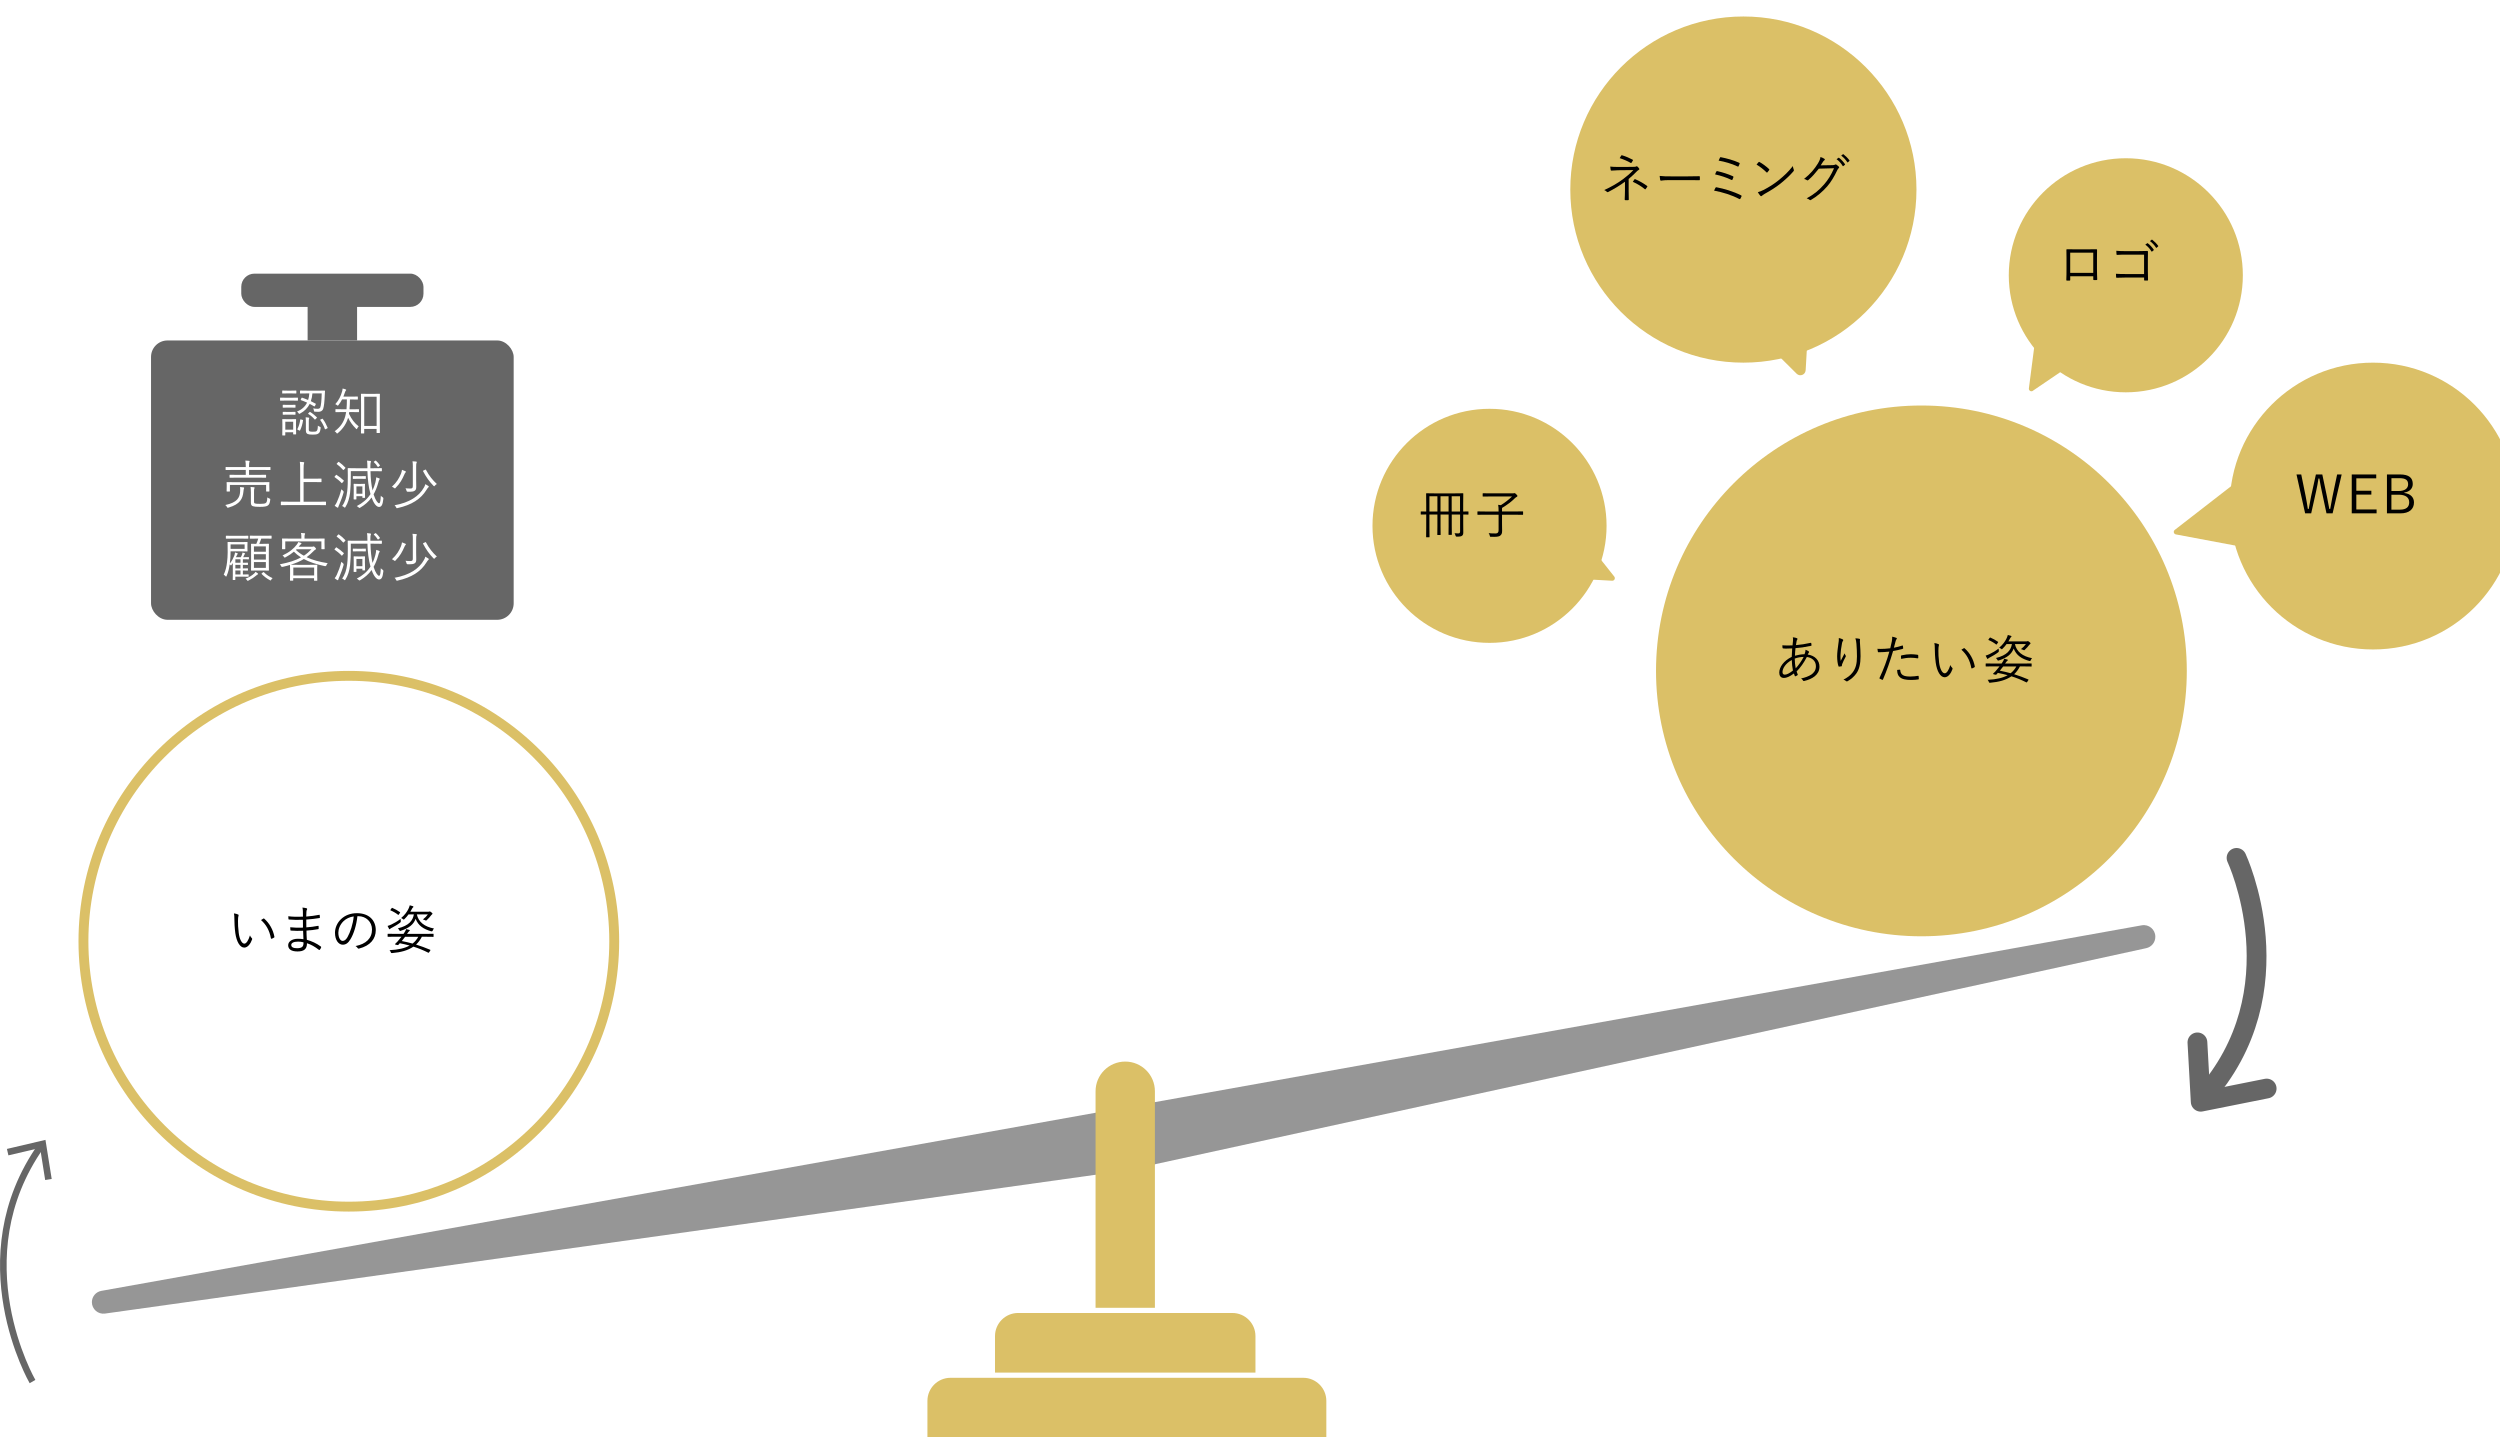 <?xml version="1.0" encoding="UTF-8"?><svg id="_レイヤー_2" xmlns="http://www.w3.org/2000/svg" xmlns:xlink="http://www.w3.org/1999/xlink" viewBox="0 0 758.31 436"><defs><style>.cls-1,.cls-2{fill:#fff;}.cls-3{fill:#969696;}.cls-4{fill:#666;}.cls-5,.cls-6,.cls-7,.cls-8,.cls-9,.cls-10{fill:#dbc067;}.cls-11{stroke-width:2px;}.cls-11,.cls-2{stroke-miterlimit:10;}.cls-11,.cls-12{fill:none;stroke:#666;}.cls-6{filter:url(#drop-shadow-4);}.cls-7{filter:url(#drop-shadow-5);}.cls-8{filter:url(#drop-shadow-6);}.cls-9{filter:url(#drop-shadow-2);}.cls-10{filter:url(#drop-shadow-3);}.cls-2{filter:url(#drop-shadow-1);stroke:#dbc067;stroke-width:3px;}.cls-12{stroke-linecap:round;stroke-linejoin:round;stroke-width:6px;}</style><filter id="drop-shadow-1" filterUnits="userSpaceOnUse"><feOffset dx="5" dy="5"/><feGaussianBlur result="blur" stdDeviation="5"/><feFlood flood-color="#000" flood-opacity=".05"/><feComposite in2="blur" operator="in"/><feComposite in="SourceGraphic"/></filter><filter id="drop-shadow-2" filterUnits="userSpaceOnUse"><feOffset dx="5" dy="5"/><feGaussianBlur result="blur-2" stdDeviation="5"/><feFlood flood-color="#000" flood-opacity=".05"/><feComposite in2="blur-2" operator="in"/><feComposite in="SourceGraphic"/></filter><filter id="drop-shadow-3" filterUnits="userSpaceOnUse"><feOffset dx="5" dy="5"/><feGaussianBlur result="blur-3" stdDeviation="5"/><feFlood flood-color="#000" flood-opacity=".05"/><feComposite in2="blur-3" operator="in"/><feComposite in="SourceGraphic"/></filter><filter id="drop-shadow-4" filterUnits="userSpaceOnUse"><feOffset dx="5" dy="5"/><feGaussianBlur result="blur-4" stdDeviation="5"/><feFlood flood-color="#000" flood-opacity=".05"/><feComposite in2="blur-4" operator="in"/><feComposite in="SourceGraphic"/></filter><filter id="drop-shadow-5" filterUnits="userSpaceOnUse"><feOffset dx="5" dy="5"/><feGaussianBlur result="blur-5" stdDeviation="5"/><feFlood flood-color="#000" flood-opacity=".05"/><feComposite in2="blur-5" operator="in"/><feComposite in="SourceGraphic"/></filter><filter id="drop-shadow-6" filterUnits="userSpaceOnUse"><feOffset dx="5" dy="5"/><feGaussianBlur result="blur-6" stdDeviation="5"/><feFlood flood-color="#000" flood-opacity=".05"/><feComposite in2="blur-6" operator="in"/><feComposite in="SourceGraphic"/></filter></defs><g id="content"><g><path class="cls-3" d="m649.65,280.67L30.74,391.55c-1.66.3-2.87,1.74-2.87,3.43h0c0,2.12,1.87,3.75,3.97,3.46l309.84-43.42c.09-.01.17-.03.26-.05l309.07-67.37c1.6-.35,2.75-1.77,2.75-3.41v-.09c0-2.17-1.97-3.82-4.1-3.43Z"/><circle class="cls-2" cx="100.81" cy="280.5" r="80.5"/><g><path d="m72.24,277.4c.1.05.14.11.14.18,0,.08-.03.18-.06.29-.06.19-.13.64-.13,1.47,0,1.02.02,2,.22,3.63.24,1.89.93,3.26,1.7,3.26.64,0,1.25-1.02,1.71-2.51.18.42.32.61.53.8.13.11.18.24.13.4-.45,1.3-1.31,2.51-2.39,2.51-1.34,0-2.35-1.86-2.71-4.37-.22-1.6-.29-3.41-.29-4.47,0-.61-.02-.99-.13-1.54.45.05.96.19,1.26.34Zm7.64,1.23c.1-.05.18-.06.24,0,1.63,1.42,2.72,3.39,3.12,5.54.02.11-.03.16-.11.21-.24.16-.46.27-.74.37-.11.03-.19-.02-.21-.13-.45-2.45-1.46-4.15-3.01-5.55.3-.21.54-.35.7-.43Z"/><path d="m91.94,282.32c-1.23.05-2.53.05-3.68-.05-.13,0-.16-.05-.18-.19-.03-.21-.05-.59-.05-.82,1.18.14,2.63.18,3.87.11,0-.79-.02-1.62-.02-2.38-1.55.06-2.93.05-4.24-.08-.1-.02-.13-.05-.14-.16-.03-.24-.06-.48-.06-.83,1.41.18,2.91.19,4.45.13,0-.66-.02-1.1-.02-1.7-.02-.46-.05-.74-.14-1.06.53.05.96.11,1.26.21.18.06.22.24.14.37-.11.18-.18.42-.19.74-.03.51-.03.86-.05,1.41,1.46-.11,2.77-.32,3.91-.53.13-.03.16,0,.18.11.03.26.05.51.05.7,0,.13-.06.16-.11.16-1.25.21-2.54.37-4.02.46,0,.78,0,1.62.02,2.37,1.23-.08,2.3-.22,3.54-.46.11-.03.16,0,.18.08,0,.19.02.5.02.77,0,.1-.05.14-.16.16-1.14.21-2.26.35-3.54.43,0,.99.05,1.82.11,2.79,1.44.4,2.95,1.07,4.27,2.06.08.06.11.13.06.27-.06.21-.24.51-.4.69-.08.1-.14.11-.24.05-1.3-1.01-2.37-1.6-3.65-2.03.02,1.79-.93,2.5-2.87,2.5s-2.83-.72-2.83-1.9c0-1.04,1.09-1.95,2.95-1.95.64,0,1.22.05,1.68.13-.05-.91-.08-1.62-.1-2.54Zm-1.58,3.3c-1.34,0-2.02.43-2.02,1.01,0,.67.62.99,1.79.99.74,0,1.34-.16,1.63-.5.19-.24.34-.64.29-1.3-.56-.13-1.12-.21-1.7-.21Z"/><path d="m108.41,277.9c-.29,2.71-1.1,5.36-2.11,7-.69,1.17-1.41,1.65-2.35,1.65-1.2,0-2.34-1.31-2.34-3.63,0-1.47.67-3.04,1.86-4.15s2.79-1.78,4.8-1.78c3.59,0,5.71,2.1,5.71,5.15,0,2.61-1.62,4.71-5.09,5.59-.19.05-.3.02-.42-.18-.1-.16-.3-.4-.62-.59,3.17-.62,4.99-2.34,4.99-5.01,0-2.37-1.84-4.05-4.13-4.05h-.3Zm-4.24,1.54c-1.07,1.06-1.54,2.37-1.54,3.46,0,1.75.72,2.5,1.3,2.5.54,0,1.02-.35,1.49-1.17.82-1.44,1.66-3.92,1.87-6.26-1.25.16-2.35.71-3.12,1.47Z"/><path d="m121.38,279.85c-.85.66-1.76,1.15-2.45,1.52-.32.16-.5.27-.58.37-.06.08-.11.13-.18.13s-.1-.05-.16-.13c-.14-.26-.32-.58-.45-.88.38-.11.77-.26,1.14-.43.88-.43,1.86-.96,2.79-1.71.02.19.05.42.08.61q.06.34-.19.53Zm10.15,4.19c0,.11-.02.13-.13.13-.08,0-.58-.03-2.08-.03h-1.36c-.48.94-1.07,1.73-1.76,2.37,1.41.43,2.8.96,4.29,1.58.11.05.11.1,0,.26l-.3.46c-.14.22-.18.22-.3.16-1.54-.77-2.99-1.36-4.5-1.83-1.68,1.17-3.86,1.73-6.42,1.95-.29.02-.34.02-.43-.24-.11-.29-.24-.5-.38-.64,2.74-.13,4.67-.61,6.08-1.41-.94-.26-1.92-.48-2.98-.69-.14.18-.29.35-.42.48-.06.08-.16.1-.37.05l-.48-.11c-.22-.06-.22-.14-.14-.22.24-.21.43-.4.7-.69.37-.42.82-.95,1.23-1.49h-2c-1.5,0-2,.03-2.08.03-.11,0-.13-.02-.13-.13v-.66c0-.11.02-.13.13-.13.08,0,.58.03,2.08.03h2.62c.06-.08.11-.18.18-.27.26-.38.48-.74.62-1.18.35.06.66.16.94.24.1.03.16.08.16.18,0,.08-.08.14-.16.19-.11.08-.29.29-.58.7l-.1.14h5.84c1.5,0,2-.03,2.08-.03.11,0,.13.02.13.13v.66Zm-12.77-8.52c.11-.16.14-.18.24-.13.72.29,1.63.8,2.31,1.28.11.06.1.08-.02.26l-.27.4c-.14.21-.16.22-.26.16-.66-.53-1.55-1.04-2.27-1.33-.11-.06-.14-.08,0-.27l.27-.37Zm7.68,1.83c.5,2.35,2.34,3.75,5.2,4.29-.16.14-.29.38-.38.61q-.13.32-.45.24c-2.34-.67-3.91-1.67-4.74-3.78-.66,1.71-1.97,2.8-4.53,3.63-.3.1-.29.06-.45-.24-.11-.19-.26-.38-.4-.51,3.41-.85,4.51-2.35,4.85-4.24h-1.62c-.34.48-.75.96-1.23,1.42-.11.11-.16.16-.22.16s-.13-.05-.26-.16c-.16-.13-.37-.24-.54-.3,1.17-.98,1.81-1.97,2.19-2.72.19-.37.35-.8.43-1.15.38.08.67.16.93.26.13.05.18.11.18.21,0,.08-.06.14-.14.19-.1.06-.21.21-.35.5-.13.27-.29.54-.45.8h5.46c.11,0,.19-.02.26-.05s.11-.05.16-.05c.11,0,.21.05.48.26.29.22.37.34.37.43,0,.06-.05.13-.13.18s-.16.13-.32.34c-.35.46-.66.85-1.28,1.41-.11.11-.18.16-.24.16s-.14-.05-.27-.11c-.22-.11-.45-.19-.67-.24.62-.48,1.1-.96,1.5-1.52h-3.33Zm-3.55,6.79c-.34.46-.69.9-1.02,1.3,1.15.22,2.24.48,3.28.77.74-.58,1.28-1.26,1.73-2.06h-3.99Z"/></g><circle class="cls-9" cx="577.81" cy="198.5" r="80.5"/><g><path d="m545.07,193.61c.1.05.16.11.16.19s-.03.14-.1.22c-.1.14-.16.32-.21.64-.06.35-.11.66-.16,1.02,1.44-.11,2.82-.34,4.45-.69.11-.03.16.02.19.11.05.18.08.42.08.61,0,.11-.06.18-.18.19-1.95.42-3.25.59-4.69.7-.08.85-.14,1.52-.16,2.29.82-.24,1.97-.43,2.91-.45.16-.42.29-.83.29-1.35.38.14.71.29.9.43.13.1.19.18.19.26,0,.11-.11.21-.18.32-.08.16-.16.27-.24.43,2.29.34,3.57,1.84,3.57,3.68,0,2.51-2.24,3.79-4.64,4.35-.18.05-.29.02-.38-.18-.08-.16-.27-.42-.56-.59,1.14-.21,2.37-.69,3.12-1.18.67-.48,1.38-1.2,1.38-2.54,0-1.71-1.34-2.61-2.75-2.79-.9,1.76-1.98,3.27-3.11,4.39.1.34.21.58.34.9.05.11.03.16-.08.24-.19.14-.43.26-.59.32-.1.03-.16.03-.21-.08-.1-.22-.19-.48-.27-.77-1.25.94-2.26,1.36-3.01,1.36-1.06,0-1.44-.75-1.44-1.63,0-1.63,1.33-3.59,3.79-4.77.03-.91.08-1.76.13-2.56-.91.05-1.54.06-1.97.06-.35,0-.59-.02-.75-.05-.14-.02-.19-.05-.21-.21-.03-.19-.05-.45-.06-.74,1.01.08,1.98.06,3.1.02.06-.56.11-.98.14-1.39.03-.48.02-.78-.05-1.07.54.06.99.16,1.25.29Zm-4.39,10.28c0,.42.19.75.7.75.56,0,1.41-.4,2.46-1.25-.19-1.02-.32-2.05-.35-3.2-1.91,1.06-2.82,2.56-2.82,3.7Zm6.42-4.63c-.83,0-1.86.19-2.71.5.02,1.1.11,2.03.29,2.96.75-.75,1.87-2.35,2.42-3.46Z"/><path d="m558.89,193.91c.14.08.21.14.21.24,0,.08-.03.16-.06.21-.13.18-.22.34-.29.62-.3,1.49-.45,2.82-.48,3.68-.02.61-.02,1.27.06,1.81.34-.67.82-1.58,1.18-2.3.1.3.21.5.32.66.11.18.08.27-.02.43-.42.74-.78,1.52-1.01,2.11-.1.26-.11.37-.11.51.02.14-.02.19-.11.22-.14.03-.5.08-.77.11-.08,0-.13-.06-.16-.16-.24-.66-.4-1.76-.4-2.99,0-.98.18-2.46.37-3.76.1-.67.18-1.18.14-1.78.45.1.85.24,1.12.38Zm5.06-.16c.24.05.27.16.24.32-.05.18-.05.45-.03.75.13,1.78.19,3.1.19,4.24,0,2.29-.4,4.02-1.31,5.25-.64.88-1.49,1.67-2.64,2.32-.16.1-.27.1-.42-.03-.21-.18-.53-.37-.82-.45,1.3-.69,2.1-1.27,2.79-2.19.9-1.2,1.31-2.56,1.31-4.85,0-1.11-.06-2.62-.16-3.81-.06-.77-.16-1.18-.32-1.68.45.02.88.05,1.17.13Z"/><path d="m577.01,195.8c.13-.03.18,0,.19.11.03.19.06.46.08.66.02.16-.02.21-.16.24-1.04.29-1.92.5-2.9.66-.96,3.25-1.94,6.03-3.07,8.63-.06.14-.13.14-.24.1-.13-.05-.54-.24-.75-.35-.08-.05-.1-.13-.06-.21,1.33-2.82,2.24-5.31,2.99-7.99-1.04.11-2.14.18-3.23.19-.19,0-.22-.02-.26-.16-.03-.22-.08-.56-.13-.88.3.03.58.03,1.01.03.75,0,1.86-.06,2.88-.19.22-.85.35-1.42.46-2.02.08-.45.16-.98.13-1.5.45.08.94.22,1.28.37.08.03.13.1.13.18s-.05.16-.13.26c-.11.14-.18.29-.26.62-.19.66-.34,1.31-.51,1.92.75-.13,1.65-.37,2.54-.66Zm-.8,7.33c.13,0,.16.03.18.16.11,1.44,1.01,1.92,3.02,1.92.82,0,1.71-.11,2.37-.21.13-.02.18-.02.19.11.03.19.06.54.06.77,0,.16-.05.19-.18.21-.5.08-1.33.16-2.1.16-1.73,0-2.8-.22-3.52-.88-.56-.48-.77-1.2-.78-2.16.27-.05.58-.08.75-.08Zm.4-4.11c0-.14.03-.19.21-.24.93-.21,1.86-.34,2.8-.34.66,0,1.36.08,1.98.16.19.03.22.08.24.18.02.16.03.5.02.7-.02.19-.06.24-.21.21-.69-.11-1.38-.18-2.05-.18-.99,0-1.98.14-2.95.35-.03-.27-.05-.66-.05-.85Z"/><path d="m588.01,195.4c.1.05.14.11.14.18,0,.08-.03.18-.06.29-.06.19-.13.64-.13,1.47,0,1.02.02,2,.22,3.63.24,1.89.93,3.26,1.7,3.26.64,0,1.25-1.02,1.71-2.51.18.42.32.61.53.8.13.11.18.24.13.4-.45,1.3-1.31,2.51-2.38,2.51-1.34,0-2.35-1.86-2.71-4.37-.22-1.6-.29-3.41-.29-4.47,0-.61-.02-.99-.13-1.54.45.05.96.19,1.26.34Zm7.64,1.23c.1-.05.18-.06.24,0,1.63,1.42,2.72,3.39,3.12,5.54.02.11-.03.16-.11.21-.24.16-.46.27-.74.37-.11.03-.19-.02-.21-.13-.45-2.45-1.46-4.15-3.01-5.55.3-.21.54-.35.71-.43Z"/><path d="m606.11,197.85c-.85.66-1.76,1.15-2.45,1.52-.32.16-.5.27-.58.37-.06.08-.11.13-.18.13s-.1-.05-.16-.13c-.14-.26-.32-.58-.45-.88.38-.11.77-.26,1.14-.43.88-.43,1.86-.96,2.79-1.71.02.19.05.42.08.61q.06.34-.19.53Zm10.15,4.19c0,.11-.02.13-.13.13-.08,0-.58-.03-2.08-.03h-1.36c-.48.94-1.07,1.73-1.76,2.37,1.41.43,2.8.96,4.29,1.58.11.05.11.1,0,.26l-.3.46c-.14.22-.18.22-.3.16-1.54-.77-2.99-1.36-4.5-1.83-1.68,1.17-3.86,1.73-6.42,1.95-.29.02-.34.02-.43-.24-.11-.29-.24-.5-.38-.64,2.74-.13,4.67-.61,6.08-1.41-.94-.26-1.92-.48-2.98-.69-.14.18-.29.35-.42.48-.06.08-.16.1-.37.05l-.48-.11c-.22-.06-.22-.14-.14-.22.24-.21.43-.4.7-.69.37-.42.82-.95,1.23-1.49h-2c-1.5,0-2,.03-2.08.03-.11,0-.13-.02-.13-.13v-.66c0-.11.02-.13.13-.13.08,0,.58.03,2.08.03h2.62c.06-.08.11-.18.18-.27.26-.38.48-.74.62-1.18.35.06.66.16.94.24.1.03.16.08.16.18,0,.08-.08.14-.16.19-.11.08-.29.29-.58.7l-.1.14h5.84c1.5,0,2-.03,2.08-.03.11,0,.13.02.13.13v.66Zm-12.77-8.52c.11-.16.14-.18.24-.13.72.29,1.63.8,2.3,1.28.11.06.1.08-.02.26l-.27.4c-.14.21-.16.22-.26.16-.66-.53-1.55-1.04-2.27-1.33-.11-.06-.14-.08,0-.27l.27-.37Zm7.68,1.83c.5,2.35,2.34,3.75,5.2,4.29-.16.14-.29.38-.38.61q-.13.32-.45.24c-2.34-.67-3.91-1.67-4.74-3.78-.66,1.71-1.97,2.8-4.53,3.63-.3.1-.29.06-.45-.24-.11-.19-.26-.38-.4-.51,3.41-.85,4.51-2.35,4.85-4.24h-1.62c-.34.48-.75.96-1.23,1.42-.11.11-.16.16-.22.16s-.13-.05-.26-.16c-.16-.13-.37-.24-.54-.3,1.17-.98,1.81-1.97,2.19-2.72.19-.37.35-.8.43-1.15.38.08.67.16.93.26.13.05.18.11.18.21,0,.08-.06.14-.14.19-.1.06-.21.21-.35.5-.13.27-.29.54-.45.8h5.46c.11,0,.19-.02.26-.05.06-.03.11-.05.16-.05.11,0,.21.05.48.26.29.22.37.34.37.43,0,.06-.05.13-.13.18s-.16.13-.32.34c-.35.46-.66.85-1.28,1.41-.11.11-.18.16-.24.16s-.14-.05-.27-.11c-.22-.11-.45-.19-.67-.24.62-.48,1.1-.96,1.5-1.52h-3.33Zm-3.55,6.79c-.34.46-.69.9-1.02,1.3,1.15.22,2.24.48,3.28.77.74-.58,1.28-1.26,1.73-2.06h-3.99Z"/></g><circle class="cls-10" cx="523.81" cy="52.5" r="52.5"/><g><path d="m494,57.68c0,1.12.02,2.13.05,2.83,0,.14-.06.19-.22.21-.24.02-.56.02-.8,0-.16-.02-.22-.06-.22-.22.03-.72.08-1.73.08-2.8v-2.58c-1.58,1.17-3.2,2.14-5.07,3.11-.16.08-.29.1-.42-.05-.21-.22-.46-.38-.8-.53,2.1-.96,4.07-2.08,5.71-3.31,1.01-.75,2.13-1.68,3.12-2.75l-4.59.05c-.8.02-1.46.06-2.02.11-.16,0-.22-.03-.26-.18-.05-.27-.11-.64-.14-1.04.7.08,1.49.11,2.48.11l4.15-.02c.86,0,1.06-.03,1.25-.14.14-.08.26-.08.38.05.18.16.4.42.51.59.13.19.06.32-.14.42-.13.06-.24.14-.42.3-.85.87-1.73,1.71-2.62,2.45v3.39Zm-2.27-10.47c.1-.13.16-.14.32-.1,1.02.3,2.4.9,3.15,1.31.14.08.16.16.08.29-.1.19-.24.4-.38.61-.08.16-.16.19-.3.08-.8-.48-2.08-1.04-3.31-1.44.16-.27.35-.59.45-.75Zm4.03,7.2c.08-.11.11-.11.24-.06,1.26.54,2.51,1.25,3.57,2.02.13.1.16.14.08.29-.14.22-.3.48-.48.69-.11.13-.14.11-.3,0-.94-.8-2.19-1.57-3.6-2.21.19-.27.38-.56.5-.72Z"/><path d="m506,54.64c-1.39,0-2.06.16-2.16.16-.14,0-.22-.06-.27-.22-.06-.27-.13-.78-.16-1.22.98.13,2.21.14,3.54.14h4.91c1.1,0,2.29-.02,3.51-.05.19-.02.24.02.24.19.02.24.02.58,0,.83,0,.18-.05.21-.24.19-1.2-.03-2.39-.03-3.46-.03h-5.91Z"/><path d="m520.36,56.94c.06-.11.14-.18.32-.13,2.26.43,5.04,1.23,7.46,2.46.13.06.18.16.1.32-.1.24-.22.5-.34.69-.1.14-.19.16-.34.08-2.32-1.22-5.07-2.06-7.64-2.54.13-.3.3-.66.43-.88Zm.27-4.93c.06-.11.11-.14.29-.1,1.57.35,3.31.91,4.72,1.55.18.08.18.16.13.34-.06.21-.18.51-.27.69-.08.14-.14.16-.32.08-1.58-.77-3.3-1.31-4.95-1.67.13-.37.29-.72.4-.9Zm1.07-4.16c.08-.19.14-.19.29-.16,1.66.32,3.79.88,5.54,1.68.16.08.21.14.14.3-.06.21-.22.56-.32.75-.06.14-.14.14-.34.06-1.79-.87-3.89-1.44-5.71-1.76.11-.26.32-.72.4-.88Z"/><path d="m533.42,49.18c.11-.11.19-.1.29-.03.9.5,1.95,1.25,2.88,2.13.11.11.13.18.05.3-.13.19-.42.56-.54.69-.1.11-.14.13-.26.02-.94-.93-2-1.75-3.04-2.37.21-.26.45-.54.62-.74Zm1.44,8.48c1.73-.91,3.14-1.78,4.63-2.98,1.62-1.33,2.95-2.51,4.32-4.31.06.45.16.75.27,1.06.1.21.08.34-.11.56-1.07,1.26-2.48,2.54-3.89,3.68-1.36,1.09-2.96,2.11-4.8,3.12-.43.26-.74.5-.88.62-.16.14-.29.14-.43-.02-.24-.26-.53-.64-.78-1.09.62-.18,1.1-.37,1.68-.66Z"/><path d="m555.86,50.09c.48-.02.62-.05.8-.18.11-.08.24-.05.42.06.19.13.45.34.64.53.19.19.16.35.03.48-.16.14-.29.29-.42.56-.98,2.08-2,3.74-3.09,4.99-1.44,1.65-3.15,3.09-4.99,4.15-.13.08-.24.05-.35-.05-.22-.21-.53-.35-.9-.46,2.35-1.28,3.78-2.51,5.3-4.24,1.2-1.39,2.1-2.8,3.01-4.9l-4.61.13c-1.18,1.47-2.03,2.46-3.17,3.43-.18.16-.32.16-.5.03-.18-.13-.48-.27-.82-.34,2.02-1.62,3.2-3.06,4.18-4.66.51-.85.72-1.36.8-2,.48.14.96.37,1.2.56.16.11.18.3,0,.42-.18.11-.35.34-.48.54-.24.38-.42.69-.64,1.01l3.59-.06Zm1.78-2.22c.06-.05.11-.05.18,0,.64.45,1.34,1.23,1.81,1.94.05.06.03.13-.03.18l-.46.38c-.08.06-.16.05-.21-.03-.46-.79-1.14-1.54-1.86-2.05l.58-.42Zm1.34-1.06c.06-.05.11-.06.18-.02.64.5,1.36,1.2,1.83,1.87.05.08.03.13-.05.19l-.43.38c-.06.06-.13.06-.19-.03-.4-.66-1.09-1.44-1.84-2l.51-.4Z"/></g><circle class="cls-6" cx="639.81" cy="78.5" r="35.5"/><circle class="cls-7" cx="714.81" cy="148.5" r="43.5"/><circle class="cls-8" cx="446.81" cy="154.5" r="35.5"/><path class="cls-5" d="m341.31,322h0c4.97,0,9,4.03,9,9v65.69h-18v-65.69c0-4.97,4.03-9,9-9Z"/><path class="cls-5" d="m308.81,398.26h65c3.86,0,7,3.14,7,7v11.08h-79v-11.08c0-3.86,3.14-7,7-7Z"/><path class="cls-5" d="m288.31,417.92h107c3.86,0,7,3.14,7,7v11.08h-121v-11.08c0-3.86,3.14-7,7-7Z"/><rect class="cls-4" x="73.18" y="83" width="55.27" height="10.09" rx="4" ry="4"/><rect class="cls-4" x="93.31" y="87.27" width="15" height="16"/><rect class="cls-4" x="45.81" y="103.27" width="110" height="84.73" rx="5" ry="5"/><g><path class="cls-1" d="m90.37,121.41c0,.11-.02.13-.13.13-.1,0-.45-.03-1.66-.03h-1.86c-1.2,0-1.58.03-1.66.03-.1,0-.11-.02-.11-.13v-.67c0-.11.02-.13.11-.13.08,0,.46.03,1.66.03h1.86c1.22,0,1.57-.03,1.66-.03.11,0,.13.02.13.13v.67Zm-.48-2.18c0,.11-.02.13-.13.13-.08,0-.37-.03-1.39-.03h-1.25c-1.01,0-1.3.03-1.39.03-.11,0-.13-.02-.13-.13v-.64c0-.11.02-.13.13-.13.1,0,.38.03,1.39.03h1.25c1.02,0,1.31-.03,1.39-.03.11,0,.13.02.13.13v.64Zm-.1,10.13c0,1.84.03,2.19.03,2.27,0,.11-.02.13-.13.13h-.64c-.11,0-.13-.02-.13-.13v-.51h-2.39v.83c0,.11-.02.13-.13.13h-.64c-.13,0-.14-.02-.14-.13,0-.08.03-.38.03-2.34v-.96c0-.96-.03-1.33-.03-1.42,0-.11.02-.11.14-.11.08,0,.38.03,1.36.03h1.18c.99,0,1.3-.03,1.38-.03.11,0,.13,0,.13.11,0,.1-.03.43-.03,1.15v.98Zm-.16-5.83c0,.11-.02.13-.13.13-.08,0-.35-.03-1.3-.03h-1.01c-.94,0-1.22.03-1.3.03-.11,0-.13-.02-.13-.13v-.62c0-.11.02-.13.13-.13.08,0,.35.03,1.3.03h1.01c.94,0,1.22-.03,1.3-.03.11,0,.13.02.13.13v.62Zm0,2.14c0,.11-.02.13-.13.13-.08,0-.35-.03-1.3-.03h-1.01c-.94,0-1.22.03-1.3.03-.11,0-.13-.02-.13-.13v-.62c0-.11.02-.13.13-.13.08,0,.35.03,1.3.03h1.01c.94,0,1.22-.03,1.3-.03.11,0,.13.02.13.13v.62Zm-.7,2.26h-2.39v2.4h2.39v-2.4Zm7.46-9.43c1.47,0,1.97-.03,2.05-.03.11,0,.14.03.14.14-.05.37-.05.69-.06,1.02-.08,2.15-.24,3.7-.5,4.39-.22.64-.82.9-1.44.9-.43,0-.77-.02-1.07-.05-.24-.03-.26-.03-.3-.35-.03-.22-.11-.46-.22-.66.5.1.91.14,1.38.14.4,0,.67-.16.78-.43.21-.48.4-2.18.43-4.24h-2.82c-.06.85-.22,1.63-.48,2.35.51.26,1.01.51,1.47.77.11.05.08.08,0,.24l-.21.43c-.1.19-.14.19-.26.13-.4-.24-.86-.5-1.34-.75-.61,1.22-1.57,2.23-2.91,2.93-.13.06-.21.1-.26.1-.08,0-.13-.05-.22-.21-.13-.19-.27-.34-.48-.46,1.49-.64,2.48-1.55,3.07-2.74-.66-.3-1.31-.56-1.87-.75-.11-.03-.1-.06-.02-.22l.19-.42c.06-.13.11-.14.22-.1.56.19,1.18.42,1.79.69.21-.59.32-1.27.37-1.99h-.67c-1.46,0-1.92.03-2.02.03-.11,0-.13-.02-.13-.13v-.64c0-.11.02-.13.13-.13.1,0,.56.03,2.02.03h3.23Zm-4.63,8.85c.16.05.18.06.16.18-.18,1.09-.45,2.13-.9,3.01-.06.11-.08.11-.27.03l-.38-.19c-.21-.11-.21-.14-.16-.24.42-.77.74-1.86.86-2.83.02-.13.05-.14.26-.08l.43.13Zm1.9,2.86c0,.43.05.53.3.64.14.06.4.1.9.1.64,0,.94-.03,1.12-.16.35-.26.42-.82.43-1.68.16.13.4.26.59.32.27.1.27.13.26.4-.13.98-.26,1.44-.78,1.73-.42.24-.85.27-1.65.27s-1.22-.06-1.47-.18c-.32-.13-.58-.37-.58-1.06v-2.79c0-.42-.02-.83-.06-1.23.3.02.64.05.9.1.14.03.19.06.19.13s-.03.11-.06.19c-.05.11-.08.29-.08.75v2.46Zm.19-5.17c.13-.13.14-.14.26-.06.75.46,1.41,1.04,1.97,1.57.1.1.1.13-.06.29l-.3.3c-.16.16-.19.19-.27.1-.53-.64-1.17-1.2-1.94-1.68-.11-.08-.1-.08.05-.22l.3-.29Zm3.79,2.02c.18-.1.19-.1.27.02.56.72,1.02,1.6,1.47,2.66.03.11.02.11-.18.22l-.38.19c-.21.11-.22.11-.27,0-.35-1.06-.9-2.02-1.42-2.74-.06-.08-.05-.1.16-.19l.35-.16Z"/><path class="cls-1" d="m108.88,124.88c0,.13-.02.14-.13.14-.08,0-.54-.03-1.97-.03h-.85c-.03.18-.06.34-.08.51.82,1.71,1.66,2.82,2.95,3.83-.16.14-.32.37-.45.64-.06.14-.11.21-.16.21-.06,0-.11-.05-.22-.16-1.01-1.01-1.73-1.95-2.38-3.31-.48,1.67-1.44,3.25-3.11,4.66-.1.1-.16.14-.21.14-.08,0-.13-.06-.22-.21-.14-.21-.35-.37-.54-.48,1.87-1.39,2.75-2.83,3.23-4.61.11-.38.19-.78.26-1.22h-1.15c-1.41,0-1.87.03-1.97.03-.11,0-.13-.02-.13-.14v-.66c0-.1.02-.11.13-.11.1,0,.56.03,1.97.03h1.26c.08-.94.11-1.97.11-2.98h-1.46c-.3.59-.66,1.17-1.09,1.71-.1.13-.14.19-.21.19-.05,0-.11-.05-.22-.14-.18-.16-.37-.26-.54-.32,1.04-1.15,1.66-2.39,2.06-3.83.1-.34.14-.56.16-.91.35.06.64.14.93.26.11.05.16.08.16.16,0,.06-.03.13-.1.19-.1.1-.18.21-.27.53-.13.42-.29.86-.48,1.31h2.53c1.25,0,1.63-.03,1.73-.03.11,0,.13.02.13.13v.66c0,.11-.02.13-.13.13-.1,0-.48-.03-1.73-.03h-.54c-.02.99-.03,2-.13,2.98h.77c1.42,0,1.89-.03,1.97-.03.11,0,.13.02.13.11v.66Zm6.32,2.1c0,3.42.03,4.16.03,4.24,0,.11-.02.13-.13.13h-.74c-.11,0-.13-.02-.13-.13v-1.12h-3.76v1.25c0,.11-.02.13-.13.13h-.72c-.11,0-.13-.02-.13-.13,0-.1.03-.82.03-4.29v-4.21c0-2.43-.03-3.2-.03-3.3s.02-.11.13-.11c.1,0,.5.03,1.73.03h2.02c1.23,0,1.63-.03,1.73-.03.11,0,.13.02.13.11s-.03.85-.03,2.9v4.53Zm-.96-6.63h-3.76v8.85h3.76v-8.85Z"/><path class="cls-1" d="m73.97,148.31c-.03.1-.1.32-.14.86-.21,2.08-.98,3.78-4.5,4.79-.11.03-.19.06-.26.06-.1,0-.13-.06-.22-.24-.13-.24-.32-.46-.53-.59,3.62-.75,4.42-2.26,4.51-4.07.03-.64.05-.98-.03-1.39.38.02.72.05,1.02.1.14.03.24.08.24.16,0,.11-.05.19-.1.32Zm8.07-5.87c0,.11-.02.13-.13.13-.1,0-.61-.03-2.13-.03h-4.24v1.5h2.77c1.63,0,2.19-.03,2.27-.03.11,0,.13.02.13.13v.64c0,.11-.02.13-.13.13-.08,0-.64-.03-2.27-.03h-6.29c-1.63,0-2.18.03-2.26.03-.11,0-.13-.02-.13-.13v-.64c0-.11.02-.13.13-.13.08,0,.62.03,2.26.03h2.53v-1.5h-3.86c-1.54,0-2.05.03-2.13.03-.11,0-.13-.02-.13-.13v-.67c0-.11.02-.11.13-.11.08,0,.59.02,2.13.02h3.86v-.03c0-.93-.02-1.38-.13-1.95.42.02.74.03,1.12.08.11.02.18.06.18.14s-.03.16-.08.29c-.06.16-.1.53-.1,1.28v.19h4.24c1.52,0,2.03-.02,2.13-.02.11,0,.13,0,.13.11v.67Zm-.35,5.06c0,1.22.03,1.38.03,1.46,0,.11-.02.13-.13.13h-.74c-.11,0-.13-.02-.13-.13v-1.86h-10.98v1.86c0,.11-.02.13-.13.13h-.74c-.11,0-.13-.02-.13-.13,0-.1.03-.26.03-1.46v-.45c0-.42-.03-.61-.03-.7,0-.11.02-.11.13-.11.08,0,.64.02,2.23.02h8.26c1.57,0,2.13-.02,2.23-.02.11,0,.13,0,.13.11,0,.1-.03.29-.03.62v.53Zm-4.64,4.63c0,.43.1.53.34.59.26.08.61.11,1.5.11s1.46-.06,1.73-.26c.35-.26.43-.77.45-1.7.21.14.42.26.66.34.27.1.27.11.24.4-.13.99-.29,1.38-.7,1.7-.37.29-1.07.43-2.42.43-1.15,0-1.65-.05-2.11-.19-.29-.08-.64-.3-.64-.99v-3.2c0-.69-.05-1.33-.1-1.65.38.02.75.05,1.01.08.14.02.22.1.22.14,0,.11-.05.19-.1.3-.06.14-.08.29-.08,1.04v2.85Z"/><path class="cls-1" d="m98.87,153.1c0,.11-.02.13-.13.13-.08,0-.59-.03-2.11-.03h-9.2c-1.52,0-2.03.03-2.11.03-.11,0-.13-.02-.13-.13v-.82c0-.11.02-.13.13-.13.08,0,.59.03,2.11.03h3.62v-9.8c0-1.2-.02-1.71-.1-2.3.4.02.82.05,1.12.1.11.02.21.06.21.14,0,.1-.03.18-.08.3-.06.18-.11.56-.11,1.55v3.03h3.19c1.52,0,2.03-.03,2.11-.03.11,0,.13.02.13.13v.82c0,.11-.02.13-.13.13-.08,0-.59-.03-2.11-.03h-3.19v5.97h4.55c1.52,0,2.03-.03,2.11-.03.11,0,.13.02.13.13v.82Z"/><path class="cls-1" d="m101.87,144.12c.11-.13.11-.14.21-.08.75.48,1.52,1.07,2.18,1.7.08.08.08.11-.05.26l-.38.45c-.11.14-.14.16-.22.06-.66-.7-1.46-1.34-2.08-1.76-.11-.06-.11-.08.03-.26l.32-.37Zm1.01,8.98c-.14.34-.26.58-.27.72-.02.1-.06.18-.14.18-.05,0-.1-.02-.21-.08-.22-.14-.51-.32-.75-.53.29-.34.48-.67.67-1.09.5-1.09.96-2.3,1.36-3.89.13.14.34.3.5.43q.26.19.19.5c-.34,1.26-.88,2.67-1.34,3.76Zm-.34-12.9c.13-.14.16-.14.26-.08.7.48,1.34,1.06,1.94,1.7.08.08.08.11-.08.29l-.32.34c-.14.14-.18.18-.29.06-.62-.69-1.25-1.28-1.87-1.71-.11-.08-.1-.11.05-.26l.32-.34Zm9.84,2.72c.05,2.26.24,4.14.62,5.83.34-.71.62-1.5.86-2.4.14-.54.22-1.04.26-1.57.35.1.59.18.85.29.14.06.21.11.21.21s-.05.16-.13.27c-.1.14-.16.35-.32.91-.38,1.38-.85,2.51-1.41,3.49.59,1.89,1.33,2.71,1.65,2.71.4,0,.46-.96.54-2.31.16.24.38.37.54.46q.27.14.24.45c-.21,1.95-.59,2.51-1.33,2.51-.66,0-1.54-.83-2.24-2.87-.91,1.28-2.05,2.24-3.43,3.07-.13.08-.19.11-.26.11-.08,0-.14-.05-.26-.18-.14-.14-.37-.3-.54-.4,1.73-.9,3.12-2.02,4.15-3.63-.58-2.05-.86-4.43-.93-6.96h-5.04v1.42c0,1.95-.05,3.55-.22,5.14-.19,1.6-.64,3.14-1.42,4.34-.08.13-.13.19-.18.19s-.1-.05-.21-.14c-.18-.16-.42-.3-.61-.37.85-1.11,1.34-2.67,1.54-4.4.18-1.5.19-3.01.19-4.75,0-1.5-.03-2.11-.03-2.21,0-.11.02-.13.13-.13.1,0,.66.03,2.29.03h3.55v-.34c-.02-1.03-.02-1.41-.11-1.98.37.02.67.05.99.11.16.03.22.1.22.18,0,.1-.06.19-.1.3-.05.16-.1.37-.1,1.14v.59h1.1c1.63,0,2.18-.03,2.26-.03.11,0,.13.02.13.13v.69c0,.11-.02.13-.13.13-.08,0-.62-.03-2.26-.03h-1.09Zm-1.41,2.21c0,.11-.02.13-.13.13-.08,0-.37-.03-1.3-.03h-1.1c-.93,0-1.2.03-1.28.03-.13,0-.14-.02-.14-.13v-.59c0-.11.02-.13.14-.13.08,0,.35.03,1.28.03h1.1c.93,0,1.22-.03,1.3-.03.11,0,.13.02.13.13v.59Zm-.27,3.7c0,1.71.03,1.98.03,2.06,0,.11-.02.13-.14.13h-.54c-.11,0-.13-.02-.13-.13v-.38h-1.81v.85c0,.11-.02.13-.13.13h-.58c-.11,0-.13-.02-.13-.13,0-.1.03-.4.03-2.24v-.94c0-.88-.03-1.22-.03-1.3,0-.11.02-.13.13-.13.1,0,.32.03,1.12.03h.94c.8,0,1.04-.03,1.12-.03.13,0,.14.02.14.13,0,.08-.03.38-.03,1.01v.95Zm-.78-1.3h-1.81v2.22h1.81v-2.22Zm3.89-7.76c.13-.1.16-.08.24-.02.38.34.8.8,1.18,1.36.06.1.03.11-.1.21l-.35.29q-.14.11-.22-.02c-.27-.46-.75-1.06-1.15-1.41-.08-.08-.05-.11.1-.21l.3-.21Z"/><path class="cls-1" d="m122.99,143.32c-.11.1-.18.26-.3.51-.66,1.52-1.33,2.8-2.69,4.15-.11.13-.16.18-.22.18-.05,0-.13-.05-.26-.16-.19-.14-.43-.29-.64-.37,1.44-1.3,2.18-2.58,2.75-3.95.16-.42.26-.83.3-1.17.37.13.75.27,1.01.4.11.05.18.11.18.21,0,.08-.05.13-.13.21Zm6.9,4.55c-.16.14-.32.37-.53.72-1.68,2.75-4.48,4.58-8.76,5.52-.11.03-.18.05-.22.05-.1,0-.13-.06-.22-.26-.13-.26-.32-.51-.48-.64,4.5-.82,7.44-2.72,8.93-5.43.18-.29.32-.62.4-.98.32.16.67.37.88.53.13.1.18.16.18.24,0,.1-.08.14-.18.24Zm-4.66-6.21c0-.83-.02-1.3-.11-1.74.38.02.8.05,1.1.08.13.02.21.08.21.14,0,.13-.05.21-.1.32-.06.14-.1.42-.1,1.17v4c0,.83.03,1.54.03,2.05,0,.66-.13.96-.48,1.18-.37.24-.7.3-2.08.3q-.32,0-.4-.32c-.06-.27-.16-.53-.3-.74.5.06.85.08,1.44.08s.78-.13.78-.75v-5.78Zm3.71.83c.21-.1.22-.1.27.03.96,1.82,2.02,3.11,3.3,4.29-.21.11-.42.29-.61.51-.11.13-.16.18-.22.18-.05,0-.11-.05-.21-.16-1.22-1.25-2.23-2.66-3.14-4.4-.05-.11-.05-.14.16-.24l.45-.21Z"/><path class="cls-1" d="m75.51,169.53c0,.11-.02.13-.13.13-.08,0-.35-.03-1.33-.03h-.38v1.07c1.01,0,1.33-.03,1.41-.03.11,0,.13.02.13.13v.45c0,.1-.02.11-.13.11-.08,0-.4-.03-1.41-.03v1.09c1.01,0,1.33-.03,1.41-.03.11,0,.13.02.13.13v.43c0,.11-.02.13-.13.13-.08,0-.4-.03-1.41-.03v1.2h.08c1.12,0,1.46-.03,1.54-.03.11,0,.13.02.13.13v.46c0,.11-.02.13-.13.13-.08,0-.42-.03-1.54-.03h-2.37v.88c0,.1-.02.13-.13.13h-.53c-.11,0-.13-.02-.13-.13,0-.1.03-.35.03-1.3v-3.71l-.37.54c-.1.13-.14.19-.19.19s-.1-.05-.18-.14c-.05-.05-.13-.14-.22-.21-.14,1.1-.37,2.3-.93,3.54-.06.13-.1.19-.16.19-.05,0-.1-.05-.18-.14-.18-.21-.37-.35-.53-.42.61-1.34.86-2.53,1.01-3.82.11-.93.19-1.84.19-2.98,0-2.06-.03-2.91-.03-3.01,0-.11.02-.13.13-.13.08,0,.51.03,1.79.03h2.21c1.3,0,1.71-.03,1.79-.03.11,0,.13.02.13.13,0,.1-.03.26-.03.93v.75c0,.67.03.83.03.93,0,.11-.02.13-.13.13-.08,0-.5-.03-1.79-.03h-3.23v.4c0,1.01-.06,2.15-.22,3.22l-.02.1c.72-.9,1.02-1.58,1.36-2.37.11-.3.19-.62.24-1.01.24.06.51.14.7.22.1.03.13.06.13.14,0,.06-.05.11-.11.19-.1.13-.18.29-.34.66l-.11.22h1.49c.16-.29.22-.48.29-.62.11-.3.19-.54.22-.8.29.08.5.14.66.21.08.03.13.08.13.14,0,.05-.03.08-.1.14-.05.05-.08.1-.13.19-.11.26-.22.5-.35.74h.27c.98,0,1.25-.03,1.33-.03.11,0,.13.02.13.13v.45Zm-.19-6.26c0,.11-.02.13-.13.13-.08,0-.53-.03-1.9-.03h-2.75c-1.38,0-1.82.03-1.9.03-.11,0-.13-.02-.13-.13v-.64c0-.11.02-.13.13-.13.08,0,.53.03,1.9.03h2.75c1.38,0,1.82-.03,1.9-.03.11,0,.13.02.13.13v.64Zm-1.12,1.86h-4.26v1.36h4.26v-1.36Zm-1.26,4.5h-1.55v1.07h1.55v-1.07Zm0,1.7h-1.55v1.09h1.55v-1.09Zm0,1.71h-1.55v1.2h1.55v-1.2Zm5.2,1.23c-.13.05-.21.11-.35.24-.69.59-1.34,1.04-2.4,1.58-.11.06-.19.1-.24.1-.1,0-.14-.08-.26-.26-.13-.18-.27-.32-.4-.42,1.22-.48,1.92-.94,2.59-1.54.14-.14.29-.3.43-.53.24.14.45.29.64.45.1.08.14.13.14.21,0,.06-.05.13-.16.16Zm4.23-11.01c0,.11-.02.13-.13.13-.08,0-.54-.03-1.95-.03h-1.04c-.19.59-.42,1.12-.61,1.6h1.06c1.25,0,1.65-.03,1.74-.03.11,0,.13.02.13.13,0,.1-.03.58-.03,1.89v4.1c0,1.31.03,1.81.03,1.89,0,.13-.02.14-.13.14-.1,0-.5-.03-1.74-.03h-1.71c-1.25,0-1.65.03-1.74.03-.11,0-.11-.02-.11-.14,0-.08.02-.58.02-1.89v-4.06c0-1.35-.02-1.83-.02-1.92,0-.11,0-.13.11-.13.08,0,.45.03,1.49.03.24-.53.43-1.04.59-1.6h-.48c-1.41,0-1.86.03-1.94.03-.11,0-.13-.02-.13-.13v-.66c0-.11.02-.13.13-.13.08,0,.53.03,1.94.03h2.45c1.41,0,1.87-.03,1.95-.03.11,0,.13.02.13.13v.66Zm-1.73,2.48h-3.62v1.62h3.62v-1.62Zm0,2.37h-3.62v1.63h3.62v-1.63Zm0,2.37h-3.62v1.76h3.62v-1.76Zm-.85,3.12c.14-.1.16-.11.26-.03.75.79,1.76,1.42,2.64,1.79-.14.11-.27.29-.42.48-.1.16-.14.24-.21.24s-.13-.05-.24-.11c-1.02-.56-1.78-1.17-2.45-1.86-.1-.1-.08-.13.11-.26l.3-.26Z"/><path class="cls-1" d="m94.61,165.84c.21,0,.32-.03.38-.06.06-.03.1-.05.14-.05.1,0,.19.06.45.32.21.22.27.34.27.43s-.05.18-.16.22c-.13.05-.26.14-.48.37-.75.77-1.46,1.39-2.21,1.94,1.76.85,3.89,1.42,6.4,1.82-.19.21-.3.42-.42.69q-.11.27-.42.21c-2.59-.54-4.67-1.23-6.4-2.16-1.1.69-2.38,1.23-4.02,1.73.16.02.7.03,2.06.03h3.78c1.5,0,2.03-.03,2.13-.03.11,0,.13.02.13.11s-.03.45-.03,1.23v1.34c0,1.57.03,1.99.03,2.07,0,.1-.02.11-.13.11h-.72c-.11,0-.13-.02-.13-.11v-.67h-6.32v.64c0,.1-.02.11-.13.11h-.72c-.11,0-.13-.02-.13-.11,0-.08.03-.5.03-2.03v-1.2c0-.93-.03-1.28-.03-1.38v-.05c-.67.21-1.41.4-2.23.59q-.32.08-.45-.19c-.11-.24-.26-.46-.4-.59,2.71-.53,4.72-1.15,6.42-2.1-.8-.5-1.5-1.07-2.16-1.73-.67.58-1.49,1.14-2.53,1.7-.13.06-.19.11-.26.11s-.1-.06-.18-.18c-.14-.22-.32-.38-.48-.48,2.21-1.04,3.43-2.11,4.37-3.34.13-.18.3-.46.42-.74.32.08.56.16.83.27.1.05.14.08.14.16s-.08.14-.16.21c-.11.08-.21.19-.34.35-.11.14-.22.29-.35.43h3.97Zm3.83-1.04c0,1.36.03,1.57.03,1.65,0,.11-.02.13-.13.13h-.72c-.11,0-.13-.02-.13-.13v-2.24h-10.96v2.24c0,.11-.02.13-.13.13h-.72c-.11,0-.13-.02-.13-.13,0-.1.03-.29.03-1.65v-.5c0-.51-.03-.74-.03-.83,0-.11.02-.13.13-.13.08,0,.64.03,2.21.03h3.52v-.62c0-.38-.02-.7-.11-1.09.35.02.74.05,1.06.08.13.02.19.06.19.13,0,.11-.05.19-.1.3-.05.14-.08.32-.08.62v.58h3.76c1.58,0,2.13-.03,2.21-.03.11,0,.13.02.13.13,0,.08-.03.32-.03.72v.61Zm-3.15,7.35h-6.32v2.4h6.32v-2.4Zm-5.33-5.54l-.19.21c.7.67,1.5,1.25,2.4,1.74.82-.54,1.57-1.18,2.3-1.95h-4.51Z"/><path class="cls-1" d="m101.87,166.12c.11-.13.11-.14.21-.08.75.48,1.52,1.07,2.18,1.7.08.08.08.11-.05.26l-.38.45c-.11.14-.14.16-.22.06-.66-.7-1.46-1.34-2.08-1.76-.11-.06-.11-.08.03-.26l.32-.37Zm1.01,8.98c-.14.34-.26.58-.27.72-.02.1-.06.18-.14.18-.05,0-.1-.02-.21-.08-.22-.14-.51-.32-.75-.53.29-.34.48-.67.67-1.09.5-1.09.96-2.3,1.36-3.89.13.14.34.3.5.43q.26.19.19.5c-.34,1.26-.88,2.67-1.34,3.76Zm-.34-12.9c.13-.14.16-.14.26-.08.7.48,1.34,1.06,1.94,1.7.08.08.08.11-.08.29l-.32.34c-.14.14-.18.18-.29.06-.62-.69-1.25-1.28-1.87-1.71-.11-.08-.1-.11.05-.26l.32-.34Zm9.84,2.72c.05,2.26.24,4.14.62,5.83.34-.71.62-1.5.86-2.4.14-.54.22-1.04.26-1.57.35.1.59.18.85.29.14.06.21.11.21.21s-.05.16-.13.27c-.1.14-.16.35-.32.91-.38,1.38-.85,2.51-1.41,3.49.59,1.89,1.33,2.71,1.65,2.71.4,0,.46-.96.54-2.31.16.24.38.37.54.46q.27.14.24.45c-.21,1.95-.59,2.51-1.33,2.51-.66,0-1.54-.83-2.24-2.87-.91,1.28-2.05,2.24-3.43,3.07-.13.08-.19.11-.26.11-.08,0-.14-.05-.26-.18-.14-.14-.37-.3-.54-.4,1.73-.9,3.12-2.02,4.15-3.63-.58-2.05-.86-4.43-.93-6.96h-5.04v1.42c0,1.95-.05,3.55-.22,5.14-.19,1.6-.64,3.14-1.42,4.34-.08.13-.13.19-.18.19s-.1-.05-.21-.14c-.18-.16-.42-.3-.61-.37.85-1.11,1.34-2.67,1.54-4.4.18-1.5.19-3.01.19-4.75,0-1.5-.03-2.11-.03-2.21,0-.11.02-.13.13-.13.1,0,.66.03,2.29.03h3.55v-.34c-.02-1.03-.02-1.41-.11-1.98.37.02.67.05.99.11.16.03.22.1.22.18,0,.1-.06.19-.1.3-.05.16-.1.37-.1,1.14v.59h1.1c1.63,0,2.18-.03,2.26-.03.11,0,.13.02.13.13v.69c0,.11-.02.13-.13.13-.08,0-.62-.03-2.26-.03h-1.09Zm-1.41,2.21c0,.11-.02.13-.13.13-.08,0-.37-.03-1.3-.03h-1.1c-.93,0-1.2.03-1.28.03-.13,0-.14-.02-.14-.13v-.59c0-.11.02-.13.14-.13.08,0,.35.03,1.28.03h1.1c.93,0,1.22-.03,1.3-.03.11,0,.13.02.13.13v.59Zm-.27,3.7c0,1.71.03,1.98.03,2.06,0,.11-.02.13-.14.13h-.54c-.11,0-.13-.02-.13-.13v-.38h-1.81v.85c0,.11-.02.13-.13.13h-.58c-.11,0-.13-.02-.13-.13,0-.1.03-.4.03-2.24v-.94c0-.88-.03-1.22-.03-1.3,0-.11.02-.13.13-.13.1,0,.32.03,1.12.03h.94c.8,0,1.04-.03,1.12-.03.13,0,.14.02.14.13,0,.08-.03.38-.03,1.01v.95Zm-.78-1.3h-1.81v2.22h1.81v-2.22Zm3.89-7.76c.13-.1.16-.08.24-.02.38.34.8.8,1.18,1.36.06.1.03.11-.1.21l-.35.29q-.14.11-.22-.02c-.27-.46-.75-1.06-1.15-1.41-.08-.08-.05-.11.1-.21l.3-.21Z"/><path class="cls-1" d="m122.99,165.32c-.11.1-.18.26-.3.51-.66,1.52-1.33,2.8-2.69,4.15-.11.13-.16.18-.22.18-.05,0-.13-.05-.26-.16-.19-.14-.43-.29-.64-.37,1.44-1.3,2.18-2.58,2.75-3.95.16-.42.26-.83.3-1.17.37.13.75.27,1.01.4.11.05.18.11.18.21,0,.08-.05.13-.13.21Zm6.9,4.55c-.16.14-.32.37-.53.72-1.68,2.75-4.48,4.58-8.76,5.52-.11.03-.18.05-.22.05-.1,0-.13-.06-.22-.26-.13-.26-.32-.51-.48-.64,4.5-.82,7.44-2.72,8.93-5.43.18-.29.32-.62.4-.98.32.16.67.37.88.53.13.1.18.16.18.24,0,.1-.08.14-.18.24Zm-4.66-6.21c0-.83-.02-1.3-.11-1.74.38.02.8.05,1.1.08.13.02.21.08.21.14,0,.13-.05.21-.1.32-.06.14-.1.42-.1,1.17v4c0,.83.03,1.54.03,2.05,0,.66-.13.96-.48,1.18-.37.24-.7.3-2.08.3q-.32,0-.4-.32c-.06-.27-.16-.53-.3-.74.5.06.85.08,1.44.08s.78-.13.78-.75v-5.78Zm3.71.83c.21-.1.22-.1.27.03.96,1.82,2.02,3.11,3.3,4.29-.21.11-.42.29-.61.51-.11.13-.16.18-.22.18-.05,0-.11-.05-.21-.16-1.22-1.25-2.23-2.66-3.14-4.4-.05-.11-.05-.14.16-.24l.45-.21Z"/></g><path class="cls-5" d="m547.7,112.31l2.34-41.15c.07-1.16-1.08-2-2.17-1.58l-31.58,12.1c-1.08.41-1.38,1.81-.56,2.63l29.24,29.05c.98.97,2.64.33,2.72-1.04Z"/><path class="cls-5" d="m616.6,118.54l36.67-24.91c.46-.32.45-1-.03-1.3l-30.98-19.05c-.48-.29-1.1,0-1.17.56l-5.68,43.97c-.09.66.65,1.11,1.2.74Z"/><path class="cls-5" d="m659.99,162.1l43.57,8.19c.55.1,1.03-.4.89-.94l-8.54-35.36c-.13-.54-.78-.77-1.22-.43l-35.03,27.17c-.53.41-.32,1.25.33,1.37Z"/><path class="cls-5" d="m489.66,174.9l-27.54-34.74c-.35-.44-1.03-.37-1.29.12l-16.73,32.3c-.26.5.08,1.1.64,1.13l44.26,2.44c.67.04,1.06-.73.65-1.25Z"/><g><path d="m627.95,83.79v1.09c0,.19-.03.22-.22.24-.21,0-.53.02-.75,0-.18-.02-.22-.05-.22-.21.05-1.01.06-2.07.06-3.42v-3.15c0-.85,0-1.7-.03-2.56,0-.14.05-.18.18-.18.82.03,1.68.03,2.58.03h3.52c.96,0,2,0,2.83-.03.16,0,.19.05.19.22-.02.82-.03,1.67-.03,2.53v3.22c0,1.23.05,2.34.08,3.15,0,.18-.05.22-.21.22h-.83c-.14,0-.16-.05-.16-.21v-.94h-6.98Zm6.98-7.14h-6.99v6.11h6.99v-6.11Z"/><path d="m650.33,77.24h-5.81c-.94,0-1.65.03-2.32.08-.16,0-.21-.05-.22-.21-.03-.27-.05-.74-.05-1.04.94.08,1.63.1,2.58.1h4.07c.88,0,1.81-.03,2.69-.05.21,0,.27.05.26.24-.02.75-.03,1.55-.03,2.37v3.47c0,.96.03,2.05.05,2.71,0,.16-.03.19-.19.19-.24.02-.56.02-.78,0-.19,0-.22-.02-.22-.21v-.7h-5.81c-.91,0-1.74.03-2.5.06-.13.02-.16-.03-.18-.19-.03-.27-.05-.66-.05-1.02.82.06,1.7.08,2.72.08h5.81v-5.87Zm.98-3.47c.06-.05.1-.03.16.02.64.45,1.34,1.23,1.81,1.94.05.06.03.13-.03.18l-.46.38c-.08.06-.16.05-.21-.03-.46-.79-1.14-1.54-1.86-2.05l.59-.43Zm1.33-1.04c.06-.05.11-.06.18-.02.64.5,1.36,1.2,1.82,1.87.05.08.03.13-.05.19l-.43.38c-.06.06-.13.06-.19-.03-.4-.66-1.09-1.44-1.84-2l.51-.4Z"/></g><g><path d="m707.52,155.71h-1.84l-1.42-6.69c-.3-1.39-.5-2.53-.74-3.86h-.27c-.21,1.33-.4,2.48-.71,3.83l-1.5,6.72h-1.84l-2.62-11.8h1.44l1.34,6.6c.27,1.31.46,2.56.66,3.87h.27c.24-1.3.45-2.54.72-3.81l1.46-6.66h1.94l1.42,6.76c.26,1.25.45,2.3.71,3.71h.27c.27-1.41.42-2.43.69-3.76l1.41-6.71h1.38l-2.75,11.8Z"/><path d="m720.77,145.08h-6.04v3.78h4.56v1.17h-4.56v4.51h6.15v1.17h-7.54v-11.8h7.43v1.17Z"/><path d="m727.93,143.91c2.83,0,3.92,1.06,3.92,2.9,0,1.39-.99,2.37-2.56,2.59v.13c1.87.24,2.93,1.3,2.93,2.88,0,2.06-1.5,3.3-4.07,3.3h-4.13v-11.8h3.91Zm-2.55,5.03h2.13c1.92,0,2.93-.78,2.93-2.03s-.66-1.87-2.69-1.87h-2.37v3.91Zm0,5.65h2.59c1.92,0,2.8-.8,2.8-2.24s-1.1-2.29-3.17-2.29h-2.23v4.53Z"/></g><g><path d="m445.43,155.96c0,.11-.02.13-.11.13-.08,0-.48-.02-1.49-.03v2.8c0,1.3.03,2.05.02,2.56,0,.46-.03.8-.35,1.06-.24.19-.56.3-1.63.3q-.3,0-.38-.32c-.05-.26-.16-.51-.3-.72.37.03.74.06,1.15.06.38,0,.54-.18.54-.62v-5.12h-2.53v3.57c0,1.7.03,2.4.03,2.48,0,.11-.02.13-.13.13h-.75c-.11,0-.13-.02-.13-.13,0-.08.03-.78.03-2.48v-3.57h-2.45v3.59c0,1.71.03,2.4.03,2.5,0,.11-.02.13-.13.13h-.75c-.11,0-.13-.02-.13-.13,0-.1.03-.78.03-2.5v-3.59h-2.42v3.87c0,1.97.03,2.83.03,2.91,0,.11-.02.13-.13.13h-.77c-.11,0-.13-.02-.13-.13,0-.1.03-.98.03-3.12v-3.67c-1.07.02-1.49.03-1.55.03-.1,0-.11-.02-.11-.13v-.69c0-.11.02-.13.11-.13.06,0,.48.03,1.55.03v-2.26c0-2.16-.03-3.06-.03-3.15,0-.11.02-.13.13-.13.1,0,.66.03,2.29.03h6.43c1.63,0,2.19-.03,2.29-.03.11,0,.13.02.13.13,0,.08-.03,1.06-.03,3.15v2.26c1.01,0,1.41-.03,1.49-.03.1,0,.11.02.11.13v.69Zm-9.43-5.43h-2.42v4.64h2.42v-4.64Zm3.39,0h-2.45v4.64h2.45v-4.64Zm3.47,0h-2.53v4.64h2.53v-4.64Z"/><path d="m461.99,156.03c0,.11-.02.13-.13.13-.08,0-.59-.03-2.11-.03h-4.15v2.62c0,1.17.03,1.82.03,2.27,0,.85-.22,1.14-.54,1.41-.45.42-1.31.42-2.79.4-.32,0-.32.02-.4-.32-.08-.3-.19-.58-.35-.8.58.06,1.06.1,2.13.1.56,0,.88-.29.88-.98v-4.71h-4.18c-1.52,0-2.03.03-2.11.03-.11,0-.13-.02-.13-.13v-.77c0-.11.02-.13.13-.13.08,0,.59.03,2.11.03h4.18c0-.86-.02-1.39-.13-2.03.27.03.56.06.82.11,1.31-.83,2.43-1.71,3.38-2.64h-6.51c-1.62,0-2.16.03-2.26.03-.11,0-.13-.02-.13-.13v-.74c0-.11.02-.13.13-.13.1,0,.64.03,2.26.03h6.83c.13,0,.26-.03.29-.05.03-.02.08-.03.16-.03s.19.05.45.29c.35.34.43.45.43.58,0,.11-.1.21-.21.27-.18.1-.35.18-.56.4-.94.95-2.21,1.95-3.91,2.96v1.07h4.15c1.52,0,2.03-.03,2.11-.03.11,0,.13.02.13.13v.77Z"/></g><path class="cls-12" d="m678.4,260.22s18.98,40.31-10.14,72.71"/><polyline class="cls-12" points="666.53 316.18 667.53 334.18 687.53 330.18"/><g><path class="cls-11" d="m9.86,419.06s-21.59-37.27,2.65-71.55"/><polygon class="cls-4" points="15.68 357.61 13.7 357.93 12.16 348.19 2.55 350.45 2.1 348.5 13.79 345.75 15.68 357.61"/></g></g></g></svg>